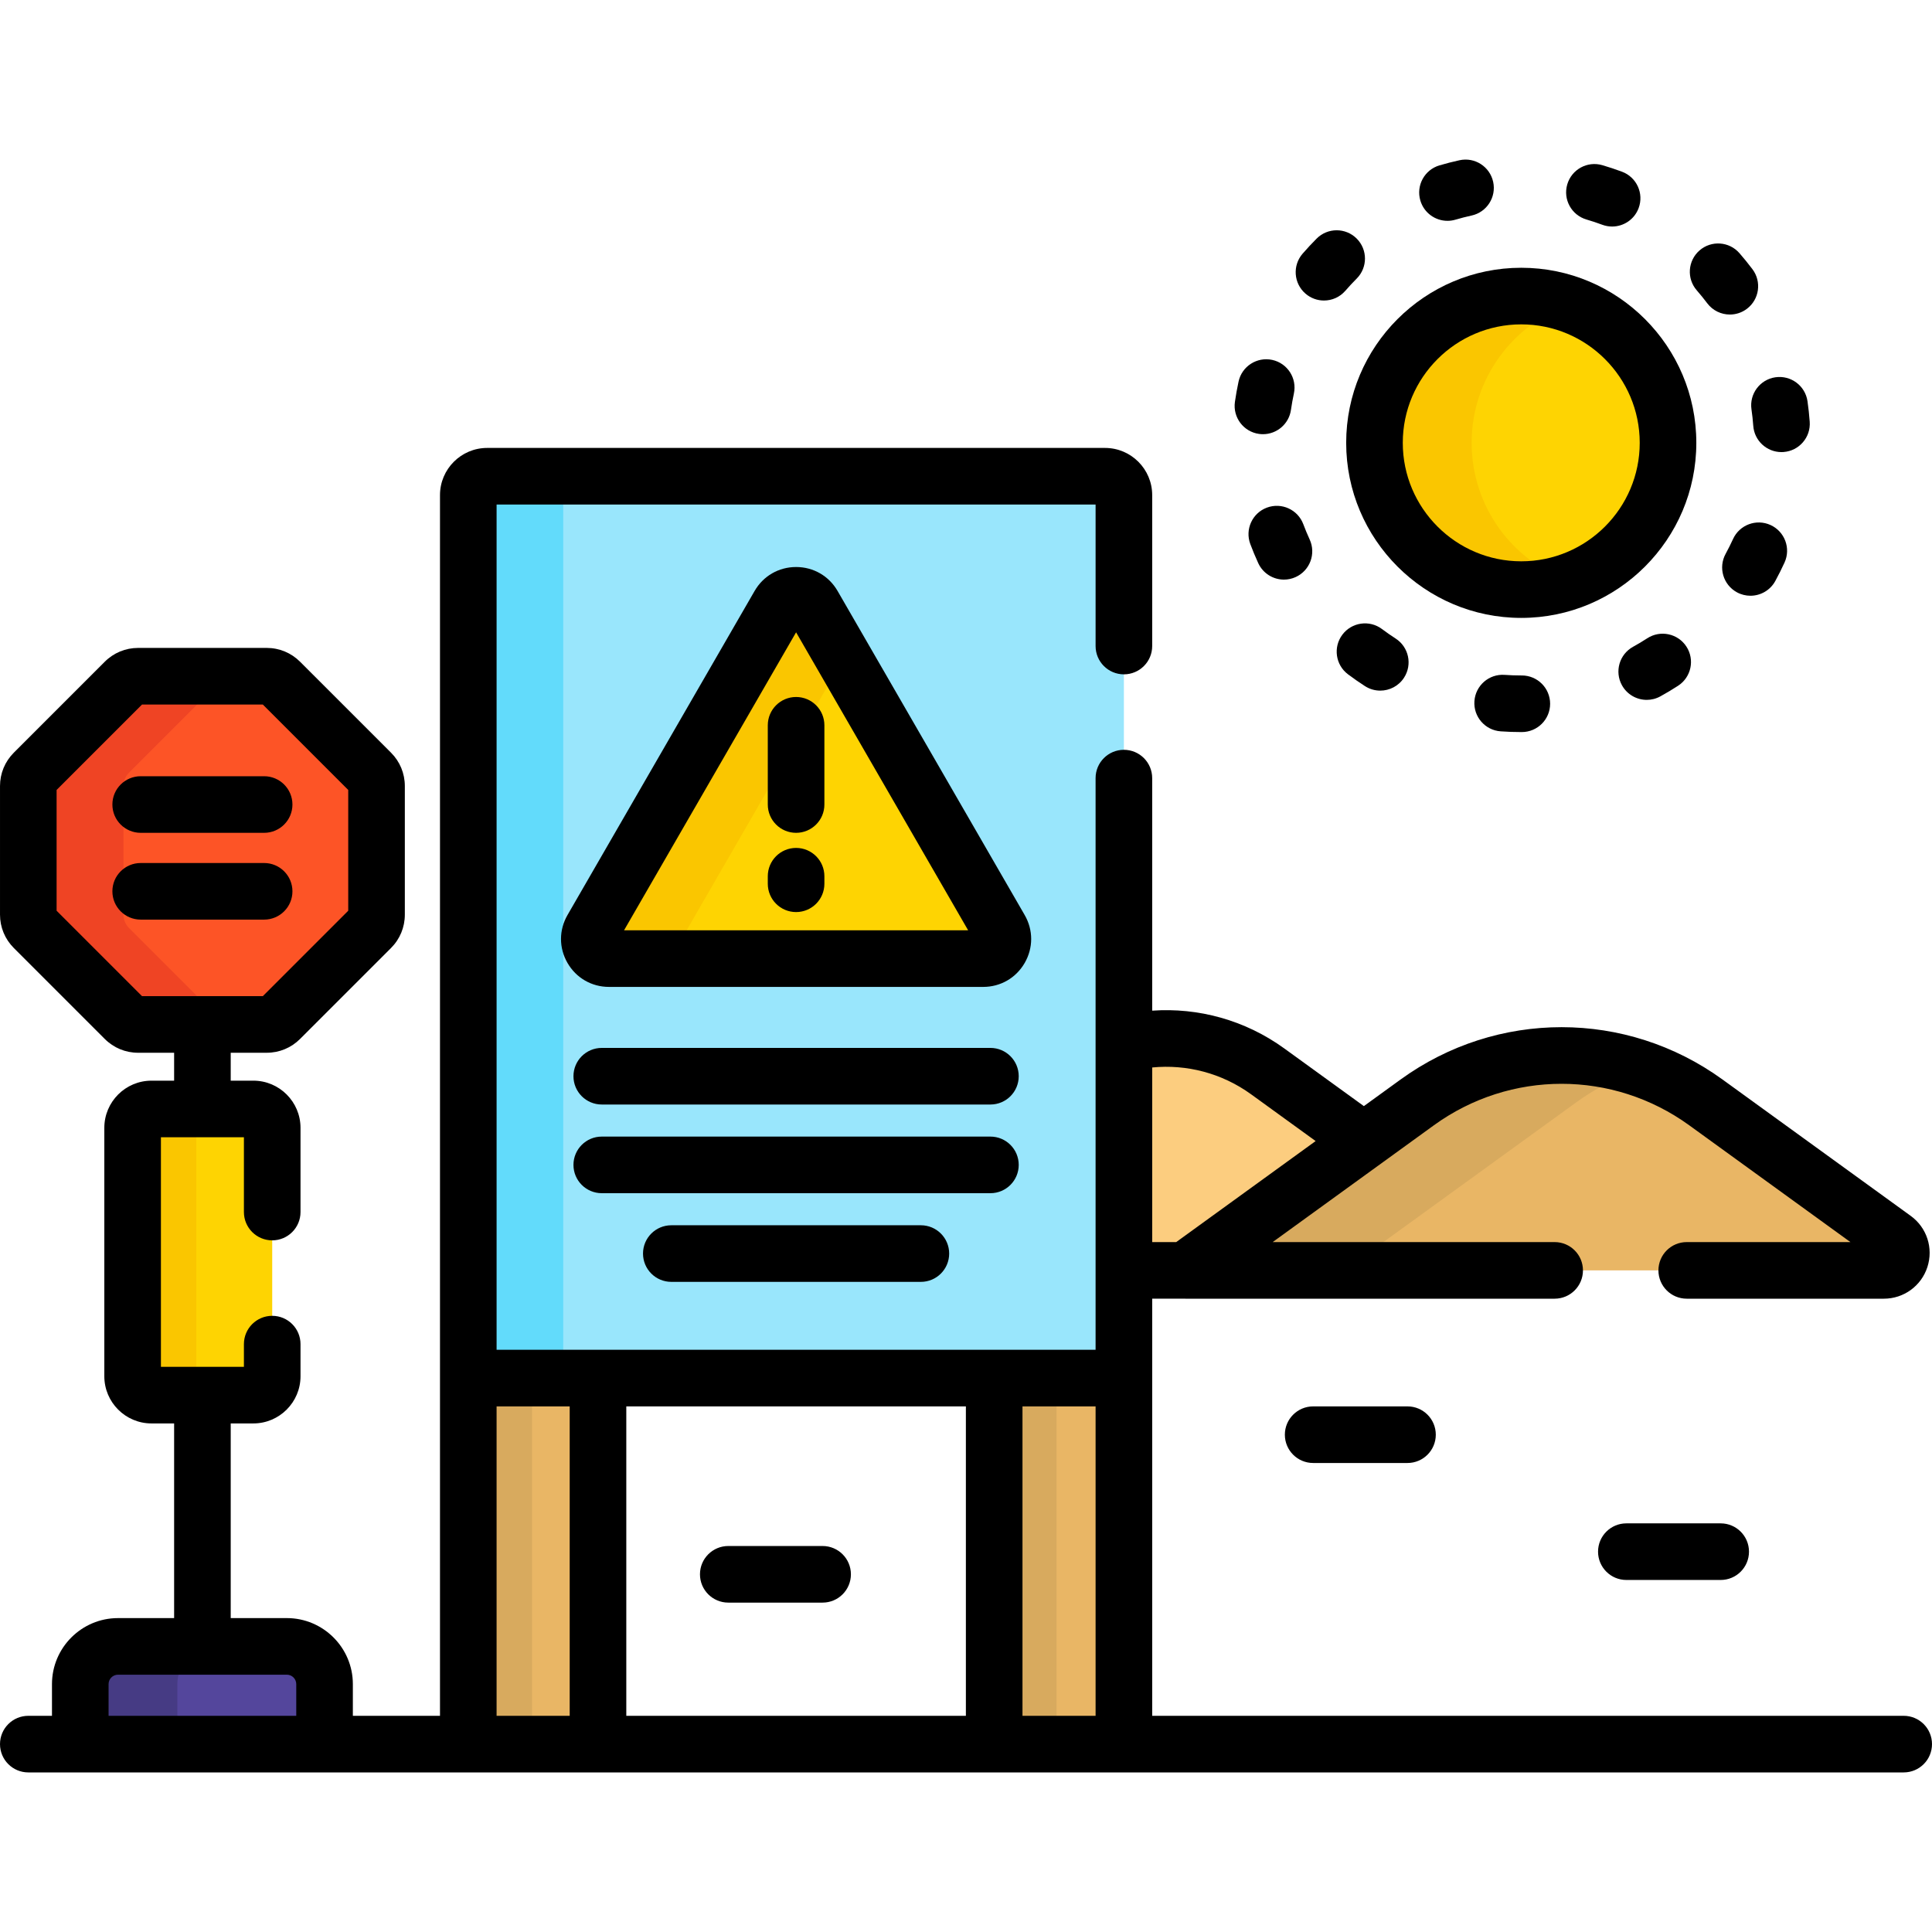 <svg id="Capa_1" enable-background="new 0 0 512 512" height="512" viewBox="0 0 512 512" width="512" xmlns="http://www.w3.org/2000/svg"><g><g><g><path d="m335.962 283.931c-11.23-8.137-25.226-10.573-38.119-7.326v60.061h16.294l47.303-34.274z" fill="#fccd7f"/><g><path d="m375.578 292.148-61.442 44.518h185.108c4.485 0 6.347-5.742 2.715-8.373l-49.885-36.145c-22.819-16.533-53.677-16.533-76.496 0z" fill="#e9b665"/></g><g><path d="m434.886 283.252c-19.674-6.715-41.844-3.758-59.308 8.896l-61.442 44.518h42.12l61.442-44.518c5.355-3.88 11.156-6.837 17.188-8.896z" fill="#d8aa5e"/></g></g><g><path d="m124.102 365.208h34.374v97h-34.374z" fill="#e9b665"/><path d="m124.102 365.208h16.898v97h-16.898z" fill="#d8aa5e"/><path d="m263.468 365.208h34.374v97h-34.374z" fill="#e9b665"/><path d="m263.468 365.208h16.532v97h-16.532z" fill="#d8aa5e"/></g><g><path d="m297.843 365.208h-173.74v-234c0-2.761 2.239-5 5-5h163.74c2.761 0 5 2.239 5 5z" fill="#99e6fc"/></g><g><path d="m154.26 126.208h-25.157c-2.761 0-5 2.239-5 5v234h25.157v-234c0-2.762 2.238-5 5-5z" fill="#62dbfb"/></g><g><g><path d="m70.684 179.208h-34.084c-1.326 0-2.598.527-3.536 1.464l-24.1 24.1c-.938.938-1.464 2.209-1.464 3.536v34.083c0 1.326.527 2.598 1.464 3.536l24.1 24.1c.938.938 2.209 1.464 3.536 1.464h34.083c1.326 0 2.598-.527 3.536-1.464l24.1-24.1c.938-.938 1.464-2.209 1.464-3.536v-34.083c0-1.326-.527-2.598-1.464-3.536l-24.1-24.1c-.937-.937-2.209-1.464-3.535-1.464z" fill="#fd5426"/></g><g><path d="m34.18 245.927c-.938-.938-1.464-2.209-1.464-3.536v-34.083c0-1.326.527-2.598 1.464-3.536l24.101-24.101c.938-.938 2.209-1.464 3.536-1.464h-25.217c-1.326 0-2.598.527-3.536 1.464l-24.1 24.101c-.938.938-1.464 2.209-1.464 3.536v34.083c0 1.326.527 2.598 1.464 3.536l24.1 24.101c.938.938 2.209 1.464 3.536 1.464h25.216c-1.326 0-2.598-.527-3.536-1.464z" fill="#ef4424"/></g><g><path d="m86.011 462.208h-64.738v-15.895c0-5.523 4.477-10 10-10h44.739c5.523 0 10 4.477 10 10v15.895z" fill="#54469c"/></g><g><path d="m57 436.312h-25.727c-5.523 0-10 4.477-10 10v15.896h25.727v-15.896c0-5.522 4.477-10 10-10z" fill="#463b84"/></g><g><path d="m67.139 369.724h-26.994c-2.761 0-5-2.239-5-5v-65.837c0-2.761 2.239-5 5-5h26.993c2.761 0 5 2.239 5 5v65.837c.001 2.761-2.238 5-4.999 5z" fill="#fed402"/></g><g><path d="m52.007 364.724v-65.837c0-2.761 2.239-5 5-5h-16.862c-2.761 0-5 2.239-5 5v65.837c0 2.761 2.239 5 5 5h16.861c-2.761 0-4.999-2.238-4.999-5z" fill="#fac600"/></g></g><g><g><path d="m206.472 160.363-49.584 85.883c-2 3.464.5 7.795 4.5 7.795h99.169c4 0 6.5-4.33 4.5-7.795l-49.584-85.883c-2.001-3.464-7.001-3.464-9.001 0z" fill="#fed402"/></g><g><path d="m182.127 246.246 41.465-71.819-8.119-14.063c-2-3.464-7-3.464-9 0l-49.584 85.883c-2 3.464.5 7.794 4.5 7.794h25.239c-4.001-.001-6.501-4.331-4.501-7.795z" fill="#fac600"/></g></g><g><g><circle cx="403.148" cy="117.356" fill="#fed402" r="38.896"/></g><g><path d="m390 117.356c0-16.968 10.869-31.39 26.022-36.705-4.031-1.414-8.36-2.191-12.874-2.191-21.482 0-38.896 17.414-38.896 38.896 0 21.481 17.414 38.896 38.896 38.896 4.513 0 8.843-.777 12.874-2.191-15.153-5.316-26.022-19.738-26.022-36.705z" fill="#fac600"/></g></g></g><g><path d="m262.473 277.708h-103c-4.142 0-7.5 3.357-7.5 7.5s3.358 7.5 7.5 7.5h103c4.143 0 7.5-3.357 7.5-7.5s-3.358-7.5-7.5-7.5z"/><path d="m269.973 308.708c0-4.143-3.357-7.5-7.5-7.5h-103c-4.142 0-7.5 3.357-7.5 7.5s3.358 7.5 7.5 7.5h103c4.142 0 7.5-3.358 7.5-7.5z"/><path d="m177.904 324.708c-4.142 0-7.5 3.357-7.5 7.5s3.358 7.5 7.5 7.5h66.137c4.142 0 7.5-3.357 7.5-7.5s-3.358-7.5-7.5-7.5z"/><path d="m504.5 454.708h-199.157v-89.5-21.042h8.781c.004 0 .009.001.013.001h97.863c4.143 0 7.5-3.357 7.5-7.5s-3.357-7.5-7.5-7.5h-74.729l42.708-30.945c20.246-14.67 47.449-14.67 67.695 0l42.709 30.945h-43.383c-4.143 0-7.5 3.357-7.5 7.5s3.357 7.5 7.5 7.5h52.244c5.273 0 9.909-3.37 11.535-8.387 1.627-5.017-.149-10.466-4.42-13.561l-49.885-36.145c-25.508-18.484-59.787-18.484-85.297 0l-9.738 7.056-21.078-15.272c-10.42-7.55-22.832-10.878-35.02-10.023v-61.627c0-4.143-3.357-7.5-7.5-7.5s-7.5 3.357-7.5 7.5v151.5h-158.739v-224h158.741v37.5c0 4.143 3.357 7.5 7.5 7.5s7.5-3.357 7.5-7.5v-40c0-6.893-5.607-12.5-12.5-12.5h-163.741c-6.893 0-12.5 5.607-12.5 12.5v191 43 89.5h-23.091v-8.396c0-9.649-7.851-17.5-17.5-17.5h-14.869v-51.588h5.997c6.893 0 12.5-5.607 12.5-12.5v-8.517c0-4.143-3.358-7.5-7.5-7.5s-7.5 3.357-7.5 7.5v6.017h-21.993v-60.837h21.993v19.82c0 4.143 3.358 7.5 7.5 7.5s7.5-3.357 7.5-7.5v-22.32c0-6.893-5.607-12.5-12.5-12.5h-5.997v-7.396h9.542c3.341 0 6.481-1.302 8.839-3.661l24.104-24.103c2.359-2.361 3.658-5.5 3.658-8.837v-34.083c0-3.339-1.3-6.478-3.661-8.839l-24.098-24.098c-2.36-2.362-5.5-3.664-8.842-3.664h-34.083c-3.341 0-6.481 1.302-8.839 3.661l-24.101 24.102c-2.361 2.362-3.661 5.5-3.661 8.839v34.083c0 3.337 1.299 6.476 3.661 8.84l24.098 24.097c2.36 2.362 5.5 3.664 8.842 3.664h9.542v7.396h-5.997c-6.893 0-12.5 5.607-12.5 12.5v65.837c0 6.893 5.607 12.5 12.5 12.5h5.997v51.588h-14.87c-9.649 0-17.5 7.851-17.5 17.5v8.396h-6.273c-4.142 0-7.5 3.357-7.5 7.5s3.358 7.5 7.5 7.5h497c4.143 0 7.5-3.357 7.5-7.5s-3.357-7.501-7.5-7.501zm-199.157-132.5v-39.317c9.094-.888 18.43 1.47 26.219 7.114l17.096 12.387-36.951 26.774h-6.364zm-267.707-58.216-22.636-22.636v-32.012l22.636-22.637h32.012l22.636 22.637v32.012l-22.636 22.636zm40.875 190.716h-49.738v-8.396c0-1.379 1.122-2.5 2.5-2.5h44.738c1.378 0 2.5 1.121 2.5 2.5zm72.465 0h-19.374v-82h19.374zm104.993 0h-89.993v-82h89.993zm34.374 0h-19.374v-82h19.374z"/><path d="m77.5 236.208c0-4.143-3.358-7.5-7.5-7.5h-32.716c-4.142 0-7.5 3.357-7.5 7.5s3.358 7.5 7.5 7.5h32.716c4.142 0 7.5-3.358 7.5-7.5z"/><path d="m37.284 220.708h32.716c4.142 0 7.5-3.357 7.5-7.5s-3.358-7.5-7.5-7.5h-32.716c-4.142 0-7.5 3.357-7.5 7.5s3.358 7.5 7.5 7.5z"/><path d="m271.552 242.496-49.584-85.883c-2.295-3.975-6.405-6.348-10.996-6.348-4.59 0-8.7 2.373-10.995 6.348l-49.584 85.883c-2.295 3.975-2.295 8.721 0 12.696 2.295 3.976 6.406 6.349 10.996 6.349h99.168c4.59 0 8.7-2.373 10.995-6.349 2.295-3.975 2.295-8.722 0-12.696zm-106.175 4.045 45.595-78.973 45.595 78.973z"/><path d="m203.472 192.208v21c0 4.143 3.358 7.5 7.5 7.5s7.5-3.357 7.5-7.5v-21c0-4.143-3.358-7.5-7.5-7.5s-7.5 3.357-7.5 7.5z"/><path d="m210.972 224.708c-4.142 0-7.5 3.357-7.5 7.5v2c0 4.143 3.358 7.5 7.5 7.5s7.5-3.357 7.5-7.5v-2c0-4.143-3.358-7.5-7.5-7.5z"/><path d="m383.595 58.523c.703 0 1.419-.1 2.128-.31 1.396-.412 2.828-.779 4.254-1.091 4.047-.883 6.611-4.88 5.728-8.927-.883-4.046-4.873-6.617-8.927-5.728-1.777.388-3.563.846-5.305 1.36-3.972 1.173-6.241 5.345-5.067 9.317.963 3.266 3.95 5.379 7.189 5.379z"/><path d="m420.431 58.171c1.407.412 2.813.879 4.178 1.388.863.322 1.748.475 2.618.475 3.042 0 5.904-1.864 7.028-4.883 1.447-3.881-.526-8.2-4.408-9.646-1.7-.634-3.449-1.215-5.199-1.728-3.982-1.165-8.143 1.113-9.306 5.089-1.165 3.975 1.114 8.141 5.089 9.305z"/><path d="m469.21 139.137c-3.77-1.719-8.218-.057-9.937 3.712-.604 1.325-1.267 2.649-1.969 3.936-1.983 3.636-.645 8.192 2.991 10.177 1.141.622 2.372.917 3.586.917 2.655 0 5.229-1.413 6.591-3.908.872-1.6 1.696-3.247 2.449-4.896 1.72-3.77.058-8.218-3.711-9.938z"/><path d="m452.436 80.37c1.475 1.956 3.722 2.986 5.996 2.986 1.571 0 3.156-.491 4.508-1.51 3.308-2.493 3.969-7.195 1.477-10.504-1.094-1.451-2.251-2.879-3.438-4.243-2.721-3.127-7.458-3.453-10.581-.735-3.125 2.719-3.454 7.456-.735 10.581.956 1.101 1.89 2.253 2.773 3.425z"/><path d="m464.159 108.481c.209 1.44.368 2.91.474 4.368.285 3.947 3.576 6.96 7.473 6.96.182 0 .364-.006.548-.02 4.131-.298 7.238-3.889 6.94-8.021-.131-1.814-.329-3.646-.589-5.44-.595-4.099-4.394-6.934-8.499-6.347-4.099.596-6.941 4.4-6.347 8.5z"/><path d="m436.553 169.145c-1.228.795-2.497 1.555-3.773 2.258-3.628 1.998-4.949 6.56-2.951 10.188 1.366 2.48 3.931 3.883 6.576 3.883 1.224 0 2.464-.3 3.611-.932 1.588-.874 3.166-1.818 4.691-2.807 3.477-2.252 4.47-6.896 2.218-10.372s-6.898-4.471-10.372-2.218z"/><path d="m366.24 166.703c-3.313-2.488-8.016-1.816-10.5 1.496-2.486 3.313-1.817 8.014 1.496 10.5 1.448 1.088 2.959 2.139 4.49 3.126 1.257.811 2.664 1.197 4.057 1.197 2.463 0 4.877-1.213 6.311-3.438 2.244-3.481 1.241-8.123-2.24-10.367-1.234-.795-2.449-1.64-3.614-2.514z"/><path d="m335.735 134.527c-3.879 1.453-5.845 5.776-4.392 9.655.638 1.7 1.344 3.398 2.101 5.047 1.263 2.751 3.98 4.373 6.821 4.373 1.047 0 2.11-.221 3.124-.686 3.765-1.729 5.415-6.181 3.688-9.945-.607-1.323-1.175-2.687-1.687-4.053-1.452-3.877-5.772-5.84-9.655-4.391z"/><path d="m333.633 114.989c.359.052.716.076 1.068.076 3.673 0 6.882-2.701 7.415-6.442.206-1.442.467-2.899.776-4.331.875-4.049-1.698-8.04-5.747-8.915-4.046-.868-8.04 1.698-8.915 5.747-.384 1.778-.708 3.589-.964 5.382-.584 4.101 2.266 7.899 6.367 8.483z"/><path d="m345.962 77.811c1.419 1.229 3.166 1.83 4.906 1.83 2.101 0 4.19-.878 5.673-2.591.954-1.103 1.964-2.188 2.999-3.225 2.927-2.932 2.923-7.68-.009-10.606-2.933-2.929-7.682-2.924-10.606.009-1.285 1.287-2.538 2.635-3.724 4.004-2.712 3.132-2.371 7.868.761 10.579z"/><path d="m403.147 179.004c-1.465 0-2.945-.052-4.4-.155-4.144-.3-7.719 2.82-8.011 6.952s2.82 7.719 6.952 8.011c1.806.128 3.643.192 5.459.192h.151c4.143 0 7.5-3.357 7.5-7.5s-3.357-7.5-7.5-7.5z"/><path d="m403.147 163.752c25.583 0 46.396-20.813 46.396-46.396s-20.813-46.396-46.396-46.396-46.396 20.813-46.396 46.396 20.813 46.396 46.396 46.396zm0-77.792c17.313 0 31.396 14.084 31.396 31.396 0 17.313-14.084 31.396-31.396 31.396s-31.396-14.084-31.396-31.396c.001-17.312 14.085-31.396 31.396-31.396z"/><path d="m348 372.708c-4.143 0-7.5 3.357-7.5 7.5s3.357 7.5 7.5 7.5h25c4.143 0 7.5-3.357 7.5-7.5s-3.357-7.5-7.5-7.5z"/><path d="m431 403.708c-4.143 0-7.5 3.357-7.5 7.5s3.357 7.5 7.5 7.5h25c4.143 0 7.5-3.357 7.5-7.5s-3.357-7.5-7.5-7.5z"/><path d="m218 409.708h-25c-4.142 0-7.5 3.357-7.5 7.5s3.358 7.5 7.5 7.5h25c4.142 0 7.5-3.357 7.5-7.5s-3.358-7.5-7.5-7.5z"/></g></g></svg>